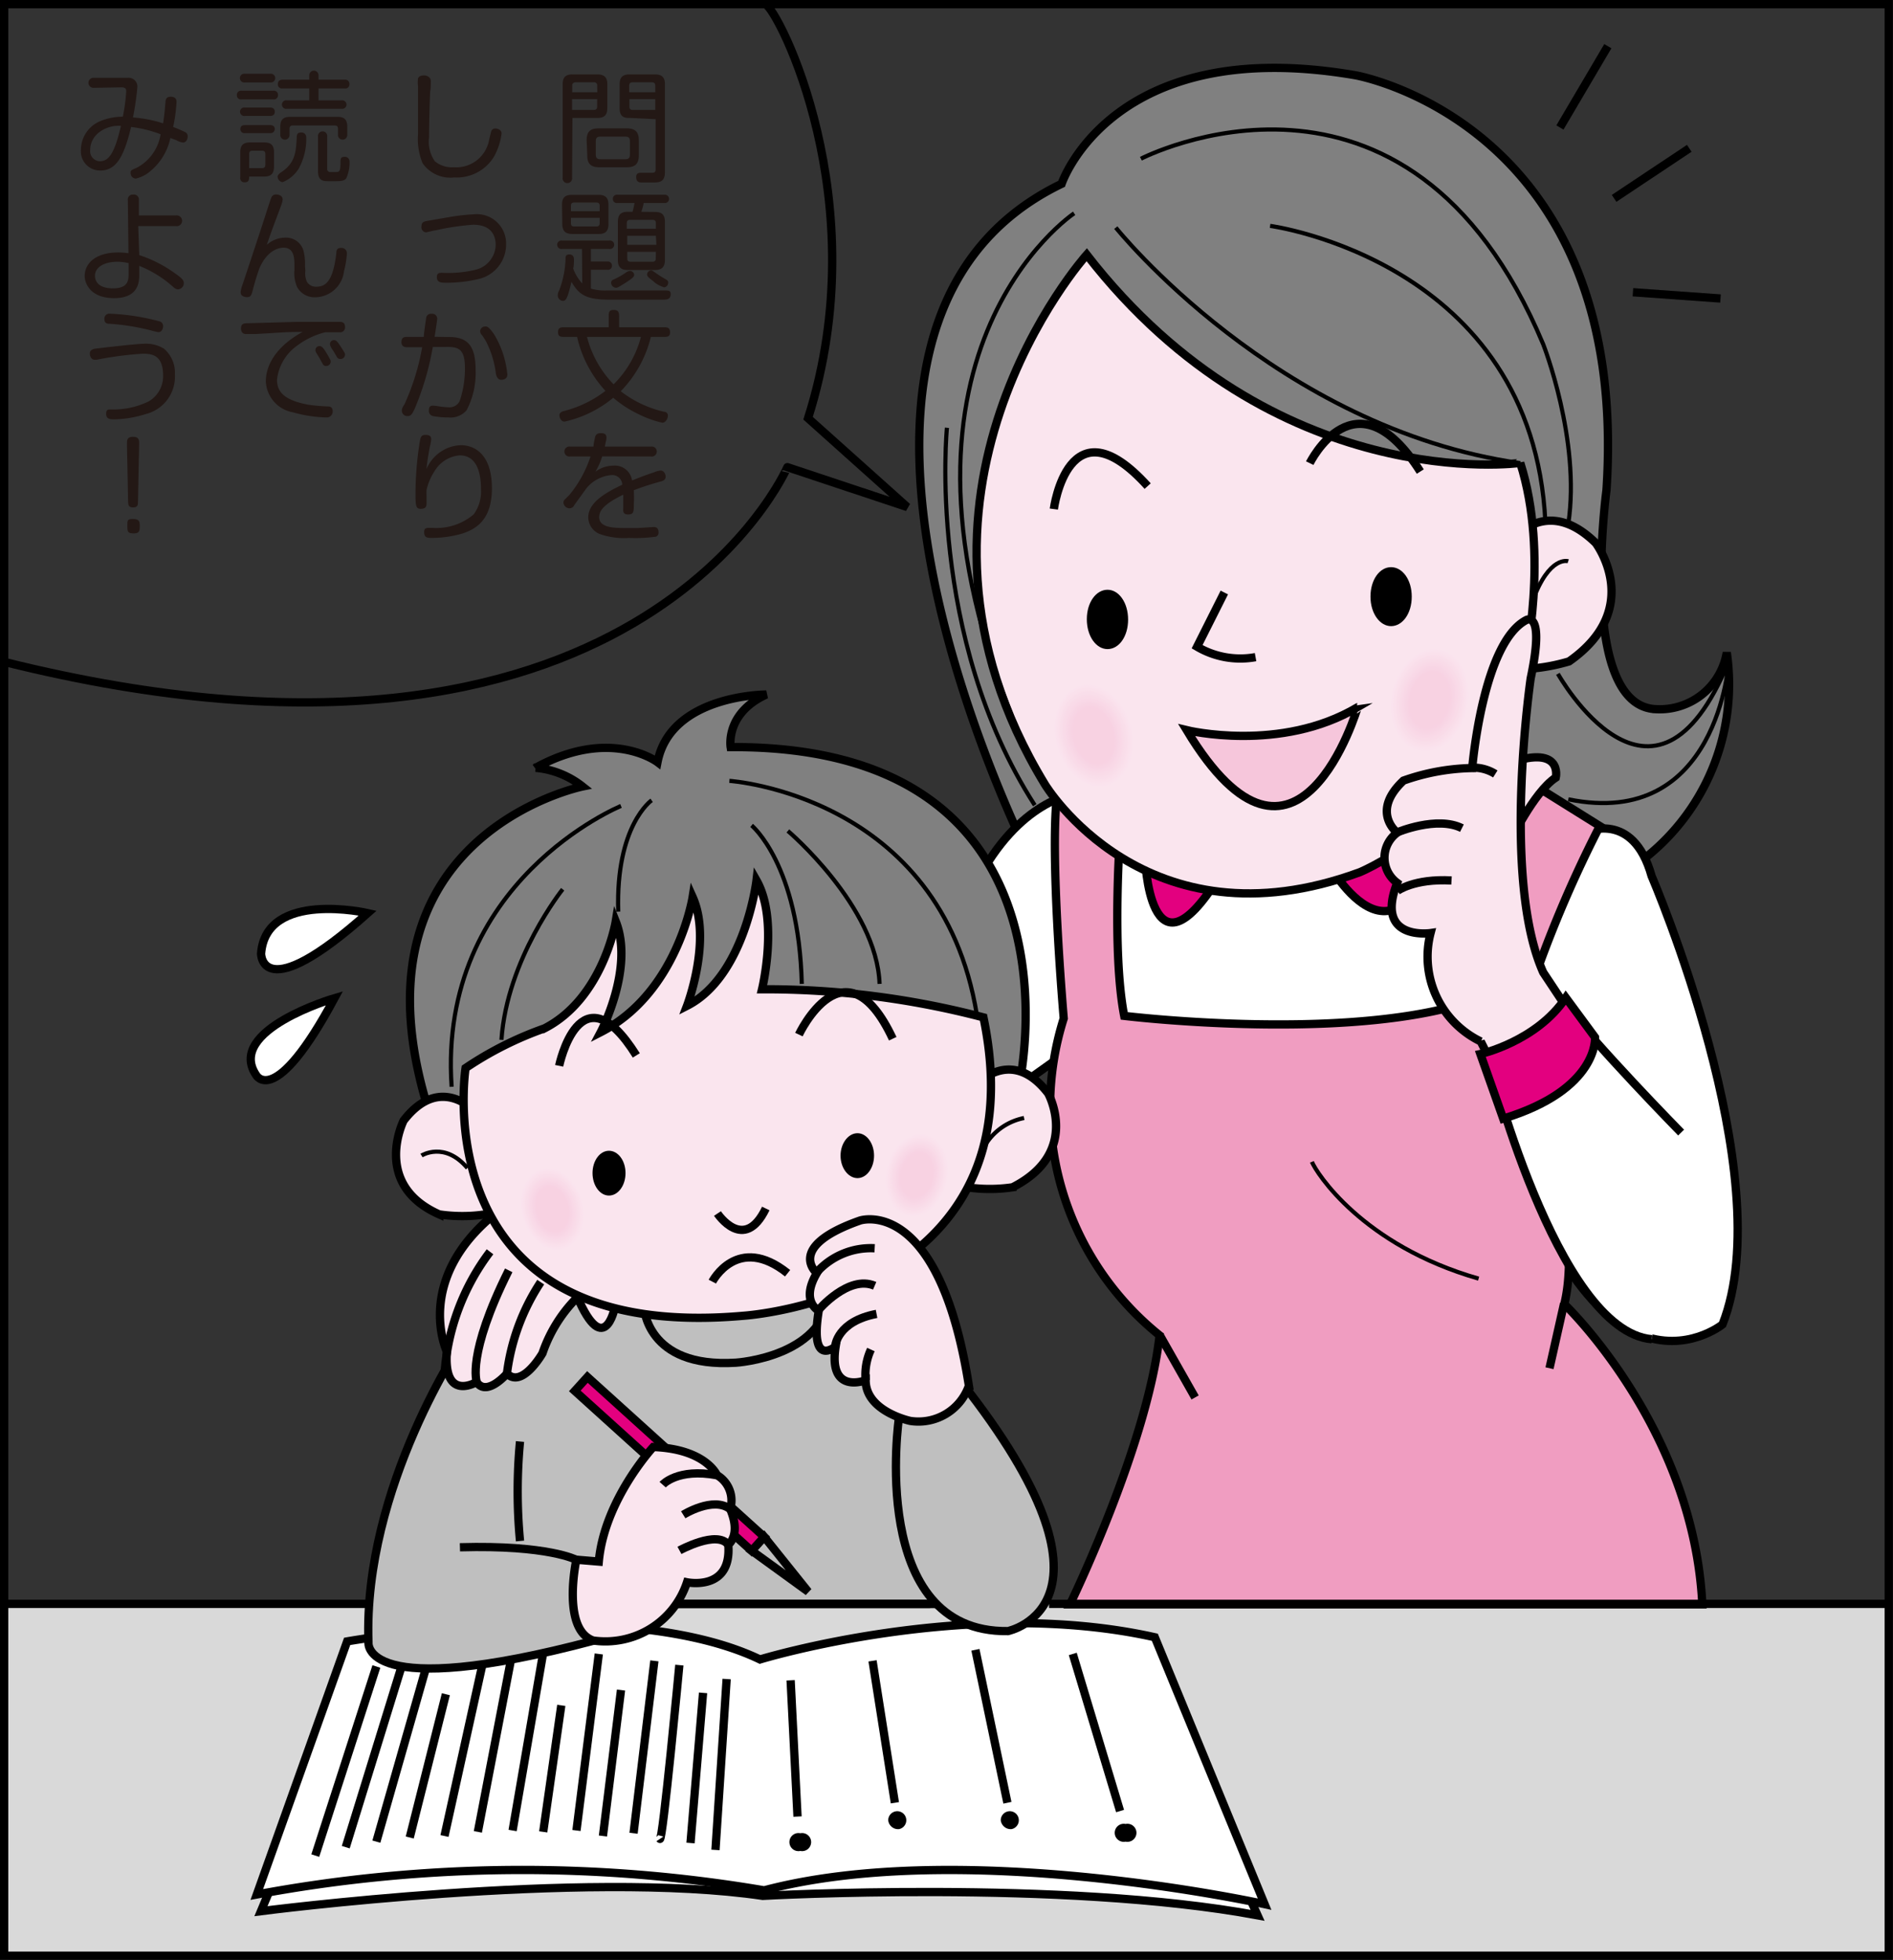 <svg id="レイヤー_1" data-name="レイヤー 1" xmlns="http://www.w3.org/2000/svg" viewBox="0 0 150.89 156.19"><rect x="0" y="0" width="150.89" height="156.19" fill="#333333" stroke="none"/><defs><style>.cls-1{fill:#231815;}.cls-2{fill:#d9d9d9;}.cls-3{fill:#fff;}.cls-10,.cls-11,.cls-3,.cls-36,.cls-4,.cls-5,.cls-6,.cls-7,.cls-8,.cls-9{stroke:#000;}.cls-10,.cls-3,.cls-4,.cls-5,.cls-6,.cls-7,.cls-8,.cls-9{stroke-width:0.66px;}.cls-11,.cls-36,.cls-4{fill:none;}.cls-5{fill:gray;}.cls-6{fill:#f09dc1;}.cls-7{fill:#e3007f;}.cls-12,.cls-8{fill:#fae5ee;}.cls-9{fill:#bfbfbf;}.cls-10{fill:#f6c6db;}.cls-11{stroke-width:0.33px;}.cls-13{fill:#fae4ee;}.cls-14{fill:#fae3ee;}.cls-15{fill:#fae3ed;}.cls-16{fill:#fae2ed;}.cls-17{fill:#fae1ec;}.cls-18{fill:#fae0eb;}.cls-19{fill:#fadfeb;}.cls-20{fill:#f9deea;}.cls-21{fill:#f9dde9;}.cls-22{fill:#f9dce9;}.cls-23{fill:#f9dbe8;}.cls-24{fill:#f9dae8;}.cls-25{fill:#f9d9e7;}.cls-26{fill:#f9d8e7;}.cls-27{fill:#f9d8e6;}.cls-28{fill:#f8d7e6;}.cls-29{fill:#f8d6e5;}.cls-30{fill:#f8d5e5;}.cls-31{fill:#f8d5e4;}.cls-32{fill:#f8d4e4;}.cls-33{fill:#f8d3e3;}.cls-34{fill:#f8d2e3;}.cls-35{fill:#f8d2e2;}.cls-36{stroke-width:0.66px;}</style></defs><title>ill11</title><path class="cls-1" d="M45.6,14.15a.38.38,0,1,1-.75,0V6.77c0-.41.06-.84.77-.84h1.94c.41,0,.85.07.85.77V8.56c0,.4-.06.84-.78.84h-2Zm2-7.31a.24.24,0,0,0-.28-.28H45.88a.25.25,0,0,0-.27.28v.51h2Zm-.28,1.92c.2,0,.28-.09.28-.27V7.9h-2v.86Zm-.56,2.41c0-.88.54-.94,1-.94h2.22c.87,0,.94.54.94,1v1.16c0,.88-.55.94-1,.94H47.75c-.88,0-.94-.54-.94-1Zm1.09-.28c-.27,0-.36.12-.36.36v1.08c0,.24.1.36.36.36h2c.27,0,.36-.13.36-.36V11.25c0-.25-.1-.36-.36-.36ZM50.23,9.4c-.38,0-.84,0-.84-.78V6.77c0-.41.07-.84.78-.84h2c.4,0,.83.07.83.77v7c0,.39-.06.84-.78.84H51.1c-.09,0-.39,0-.39-.43,0-.22.09-.34.38-.34H52c.2,0,.26-.1.26-.27v-4Zm2-2.05V6.84c0-.2-.09-.28-.26-.28H50.42c-.2,0-.27.11-.27.28v.51Zm-2.06.55v.59c0,.18.07.27.27.27h1.79V7.9Z"/><path class="cls-1" d="M46.39,19.84H44.81a.34.34,0,1,1,0-.67h3.75a.34.34,0,1,1,0,.67H47.1v1h1.31a.33.33,0,0,1,.37.33.32.32,0,0,1-.37.33H47.1V23a3.92,3.92,0,0,0,1.24.15H53c.27,0,.46,0,.46.28,0,.45-.31.45-.69.45H48.55c-1.85,0-2.4-.4-3-1.42a11.08,11.08,0,0,1-.29,1.08c-.11.27-.19.44-.39.44a.44.44,0,0,1-.41-.44.74.74,0,0,1,.11-.39,7.69,7.69,0,0,0,.51-2.52c0-.18,0-.35.31-.35s.36.24.36.39,0,.52-.06.73a3.44,3.44,0,0,0,.72,1.19ZM44.8,16.3c0-.72.44-.77.84-.77h2.09c.7,0,.77.43.77.84v1.5c0,.72-.44.78-.84.78h-2c-.63,0-.84-.25-.84-.85Zm3,.11c0-.2-.1-.27-.27-.27H45.78c-.21,0-.27.09-.27.27v.42H47.8Zm0,.95H45.51v.42c0,.18.06.27.27.27h1.75c.17,0,.27-.07.27-.27Zm1.08,4.93a5.84,5.84,0,0,0,1-.56.67.67,0,0,1,.33-.14.34.34,0,0,1,.34.3c0,.11,0,.21-.68.64s-.66.4-.78.4a.4.4,0,0,1-.37-.32A.27.27,0,0,1,48.88,22.29Zm3.28-5.4c.4,0,.84.06.84.78v3c0,.4-.07.85-.79.85H50.08c-.37,0-.83-.05-.83-.79v-3c0-.42.07-.85.77-.85h.4c.07-.24.12-.51.16-.7H49.22a.32.32,0,0,1-.37-.34.32.32,0,0,1,.37-.32H53a.33.33,0,1,1,0,.66H51.31a5.06,5.06,0,0,1-.19.7Zm.12.9c0-.2-.09-.27-.27-.27H50.22c-.19,0-.26.1-.26.27v.44h2.32Zm0,1H50v.72h2.32Zm0,1.28H50v.53c0,.17.07.26.26.26H52c.18,0,.27-.06.27-.26Zm.61,2.81a2.06,2.06,0,0,1-.84-.49c-.37-.28-.47-.36-.47-.53a.33.33,0,0,1,.34-.31c.07,0,.18.09.53.33.08.05.26.18.62.38.15.09.21.16.19.3A.36.36,0,0,1,52.89,22.9Z"/><path class="cls-1" d="M45,26.85c-.28,0-.52,0-.52-.38s.24-.39.52-.39h3.52v-.86c0-.28,0-.52.39-.52s.44.2.44.52v.86h3.53c.28,0,.52,0,.53.39s-.25.38-.53.38h-1a9.4,9.4,0,0,1-2.4,4.33,8.83,8.83,0,0,0,3.43,1.63c.18,0,.33.12.33.32s-.17.56-.45.56A8.39,8.39,0,0,1,50.88,33a9.25,9.25,0,0,1-2-1.3A9.15,9.15,0,0,1,45,33.6c-.28,0-.41-.32-.41-.51s.18-.3.39-.34a9.08,9.08,0,0,0,3.28-1.6A9.38,9.38,0,0,1,46,26.85Zm1.79,0a8.44,8.44,0,0,0,2.12,3.78,8.28,8.28,0,0,0,2.18-3.78Z"/><path class="cls-1" d="M48,36.37a5.41,5.41,0,0,1-.54,1.22,2.44,2.44,0,0,1,1.43-.48,1.38,1.38,0,0,1,1.49,1.18c.84-.33.93-.37,1.78-.66a1.6,1.6,0,0,1,.5-.13c.27,0,.4.3.4.49s-.13.32-.38.38a20.75,20.75,0,0,0-2.16.7,10.68,10.68,0,0,1,0,1.19c0,.48,0,.74-.45.74s-.4-.3-.39-.52c0-.61,0-.67,0-1.06-1.42.7-1.92,1.21-1.92,1.79,0,.87,1.21.87,2.21.87h.88L52.11,42c.24,0,.38.13.38.41a.34.34,0,0,1-.2.36,12.1,12.1,0,0,1-2.15.1,5.83,5.83,0,0,1-2.33-.31,1.45,1.45,0,0,1-.92-1.33c0-1.21,1.45-2,2.71-2.6a.8.8,0,0,0-.86-.77,2.89,2.89,0,0,0-2,1.06c-.8,1.11-.93,1.28-1,1.4s-.21.19-.36.19a.5.5,0,0,1-.47-.45.31.31,0,0,1,.08-.22l.4-.4a9.48,9.48,0,0,0,1.68-3.06H45.45a.4.4,0,1,1,0-.79h1.86c0-.23.1-.65.13-.78s.15-.29.44-.29.46.06.46.38c0,.14-.12.61-.13.69h3.68a.4.4,0,1,1,0,.79Z"/><path class="cls-1" d="M34.34,6.45c0,.12,0,.7-.05.82-.06,1.24-.09,3.19-.09,3.68a2.73,2.73,0,0,0,.46,1.9,2.13,2.13,0,0,0,1.51.48A2.66,2.66,0,0,0,39,11.07c.06-.22.14-.58.18-.66a.33.33,0,0,1,.31-.17c.12,0,.49.07.49.41a5.13,5.13,0,0,1-.59,1.81,3.46,3.46,0,0,1-3.18,1.68A2.68,2.68,0,0,1,33.68,13a5.06,5.06,0,0,1-.36-2.29c0-.61,0-3.29,0-3.83a2.62,2.62,0,0,1,0-.63c.06-.16.22-.24.49-.24S34.34,6.19,34.34,6.45Z"/><path class="cls-1" d="M38.17,22.23a10.85,10.85,0,0,1-2.76.3c-.41,0-.59-.13-.59-.46s.24-.33.43-.33a9.27,9.27,0,0,0,2.56-.22,2.09,2.09,0,0,0,1.7-2c0-.57-.21-1.61-1.8-1.61a20,20,0,0,0-3,.45c-.12,0-.69.16-.77.16A.42.42,0,0,1,33.6,18c0-.27.17-.35.48-.4l1.68-.29a15.6,15.6,0,0,1,2-.23,2.33,2.33,0,0,1,2.58,2.35A2.82,2.82,0,0,1,38.17,22.23Z"/><path class="cls-1" d="M35.82,26.86c1.51,0,2.09.78,2.09,2.61a6.41,6.41,0,0,1-.72,3.23,1.7,1.7,0,0,1-1.43.57,7,7,0,0,1-1.25-.11.41.41,0,0,1-.32-.45c0-.16,0-.38.33-.38a4.24,4.24,0,0,1,.44.05,6.68,6.68,0,0,0,.81.08.89.89,0,0,0,.87-.5,8,8,0,0,0,.42-2.62c0-1.56-.52-1.71-1.56-1.69l-1,0a22.62,22.62,0,0,1-1.43,4.89c-.21.47-.33.62-.57.62a.44.44,0,0,1-.47-.4c0-.13,0-.22.22-.56a18.71,18.71,0,0,0,1.4-4.53h-1.2c-.13,0-.45,0-.45-.41s.28-.41.44-.41h1.34c0-.24.17-1.36.19-1.52a.38.38,0,0,1,.43-.32.39.39,0,0,1,.45.38c0,.11-.17,1.26-.21,1.45Zm3.55-.24a7.52,7.52,0,0,1,1.07,3.23c0,.36-.32.42-.51.42s-.37-.2-.41-.55a7.57,7.57,0,0,0-.79-2.53,5.5,5.5,0,0,0-.31-.48.45.45,0,0,1-.15-.32.4.4,0,0,1,.41-.37C38.86,26,39,26.11,39.37,26.62Z"/><path class="cls-1" d="M35.26,35.92a3,3,0,0,1,1.49-.44c.94,0,2.46.58,2.46,3.44,0,2.45-1.2,3.21-2.32,3.59a8.77,8.77,0,0,1-2.52.36c-.37,0-.56-.07-.56-.46s.22-.34.69-.34A4.59,4.59,0,0,0,37.75,41a3.06,3.06,0,0,0,.59-2c0-2.19-.88-2.71-1.69-2.71a2.57,2.57,0,0,0-2,1.24A4.54,4.54,0,0,0,34,39.05a3.12,3.12,0,0,0,0,.44c0,.18,0,.61,0,.64,0,.25-.08.42-.47.42s-.41-.27-.41-1.22a26.44,26.44,0,0,1,.34-4.13c.06-.31.08-.54.45-.54s.46.13.46.36a3.19,3.19,0,0,1-.11.59c-.09.48-.22,1.22-.26,1.76A3.11,3.11,0,0,1,35.26,35.92Z"/><path class="cls-1" d="M21.78,7.23a.33.33,0,0,1,.38.35.33.33,0,0,1-.38.34H19.25a.32.32,0,0,1-.37-.34.33.33,0,0,1,.37-.35Zm-.25,1.34c.22,0,.37.1.37.33s-.13.34-.37.34h-2a.34.34,0,1,1,0-.67Zm0,1.4c.06,0,.37,0,.37.31a.33.33,0,0,1-.37.33h-2a.32.32,0,0,1-.37-.33c0-.31.3-.31.37-.31Zm0-4.09a.35.35,0,1,1,0,.69h-2a.35.35,0,1,1,0-.69Zm-2.38,6.3c0-.41.07-.83.78-.83H21c.4,0,.84.05.84.77v1.11c0,.4-.06.84-.77.84H19.86c0,.2,0,.46-.35.46a.33.33,0,0,1-.36-.38Zm1.73,1.22c.2,0,.27-.09.27-.27v-.86c0-.19-.1-.26-.27-.26h-.75c-.19,0-.27.09-.27.26V13.4Zm1.46.38c1.14-.74,1.25-1.52,1.31-2.79,0-.33.09-.43.38-.43s.38.24.38.39a4.91,4.91,0,0,1-.6,2.49,2.68,2.68,0,0,1-1.29,1.08.46.46,0,0,1-.39-.49C22.14,14,22.19,13.89,22.34,13.78Zm5.14-7.43a.33.33,0,0,1,.37.35.32.32,0,0,1-.37.35H25.39V8h1.83a.34.34,0,1,1,0,.67H22.87a.34.34,0,1,1,0-.67h1.78V7.05H22.52a.32.32,0,0,1-.37-.35c0-.34.28-.34.37-.35h2.13V6a.37.37,0,1,1,.74,0v.35Zm-5.14,3.8c0-.41.07-.84.77-.84h3.74c.4,0,.83.06.83.78v.67a.37.37,0,1,1-.74,0v-.5c0-.19-.09-.26-.27-.26H23.35c-.2,0-.27.09-.27.26v.5a.37.37,0,1,1-.74,0Zm3.74,3.29a.24.24,0,0,0,.27.27h.41c.31,0,.37-.06.38-.71,0-.33,0-.5.32-.5a.36.36,0,0,1,.4.35,3,3,0,0,1-.26,1.36c-.13.18-.36.23-.81.23h-.6c-.38,0-.84,0-.84-.78V10.9a.37.37,0,1,1,.73,0Z"/><path class="cls-1" d="M24.34,21.56a1.72,1.72,0,0,0,.11.87.82.82,0,0,0,.75.42c.78,0,1.35-.45,1.61-2.69,0-.19.05-.4.35-.4a.43.43,0,0,1,.49.47,7.75,7.75,0,0,1-.23,1.39,2.34,2.34,0,0,1-2.24,2.07,1.58,1.58,0,0,1-1.5-.82,2.76,2.76,0,0,1-.21-1.36v-.26c0-.64,0-1.51-.87-1.51-.23,0-1.25.07-1.94,1.68-.24.72-.3.89-.55,1.84-.09.32-.17.42-.41.42s-.52-.09-.52-.4a2.71,2.71,0,0,1,.17-.65c.07-.2,1.57-4.72,1.85-5.61.1-.3.38-1.21.46-1.34A.38.38,0,0,1,22,15.5c.21,0,.53.08.53.41a2,2,0,0,1-.13.49c-.37,1-.81,2.13-1.13,3.11a2.2,2.2,0,0,1,1.46-.57,1.44,1.44,0,0,1,1.45,1,4.16,4.16,0,0,1,.13,1.26Z"/><path class="cls-1" d="M23.72,27.52a3.86,3.86,0,0,0-1.64,2.74c0,.92.5,1.63,2.53,2a14,14,0,0,0,1.52.13c.25,0,.39.12.39.39s-.19.49-.49.49a10.8,10.8,0,0,1-2.68-.41,2.62,2.62,0,0,1-2.16-2.46c0-1.58,1.17-3,2.94-3.95-1.36,0-1.6.05-3.75.17l-.79,0c-.24,0-.38-.18-.38-.44,0-.42.27-.42.57-.42l3.93-.11c1.1,0,2.2,0,3.31,0,.21,0,.48,0,.48.42a.38.38,0,0,1-.43.41l-.65,0-.5,0A6.22,6.22,0,0,0,23.72,27.52Zm2.35.69c.26.44.29.51.29.62a.36.36,0,0,1-.36.34.3.3,0,0,1-.27-.15c-.25-.46-.28-.51-.37-.66-.2-.31-.22-.38-.22-.46a.33.33,0,0,1,.33-.32C25.66,27.58,25.81,27.77,26.07,28.21Zm1.12-.54c.29.45.31.48.31.6a.35.35,0,0,1-.36.34.3.3,0,0,1-.28-.15c-.15-.25-.26-.46-.35-.58s-.21-.34-.21-.45a.31.31,0,0,1,.32-.32C26.79,27.11,26.86,27.17,27.19,27.67Z"/><path class="cls-1" d="M7.45,7a.4.4,0,1,1,0-.8h2.74a.7.7,0,0,1,.76.74,23,23,0,0,1-.35,2.42A10.43,10.43,0,0,1,13,9.83c.09-.55.14-1.12.19-1.69,0-.29.14-.43.41-.43s.47.1.47.41a11.94,11.94,0,0,1-.27,2,9.66,9.66,0,0,1,1,.43.37.37,0,0,1,.16.34c0,.2-.12.47-.38.47a1.46,1.46,0,0,1-.55-.2L13.58,11a4.7,4.7,0,0,1-1.84,2.83,2.68,2.68,0,0,1-.91.4.43.43,0,0,1-.42-.45c0-.17,0-.21.47-.4a3.65,3.65,0,0,0,1.92-2.68,9.72,9.72,0,0,0-2.35-.58C9.91,12.34,9.33,13.59,8,13.59a1.53,1.53,0,0,1-1.55-1.66A2.49,2.49,0,0,1,7.93,9.68,4.7,4.7,0,0,1,9.79,9.3a14.51,14.51,0,0,0,.27-2c0-.16,0-.34-.38-.34Zm.32,3.66a1.73,1.73,0,0,0-.58,1.29.8.8,0,0,0,.77.9c.7,0,1.17-.61,1.68-2.82A2.58,2.58,0,0,0,7.77,10.65Z"/><path class="cls-1" d="M11.1,20.33A10.36,10.36,0,0,1,14,21.82c.55.38.65.55.65.74a.49.49,0,0,1-.46.5c-.17,0-.26-.08-.51-.3a8.89,8.89,0,0,0-2.58-1.57v.66c0,.54,0,1.91-2,1.91S6.75,22.47,6.75,22c0-1,.86-1.88,2.67-1.88a6.17,6.17,0,0,1,.82.06l-.05-4.22a.39.39,0,0,1,.44-.45.39.39,0,0,1,.44.44l0,1.22,2.95,0a.43.43,0,1,1,0,.85h-3Zm-.85.64a3.89,3.89,0,0,0-.92-.11c-.88,0-1.76.36-1.76,1.12,0,.36.2,1,1.44,1s1.24-.69,1.24-1.19Z"/><path class="cls-1" d="M7.58,27.79c.7-.09,3.3-.39,3.85-.39a2.72,2.72,0,0,1,1.64.39,2.51,2.51,0,0,1,.87,2.05A3.07,3.07,0,0,1,11.61,33a8.66,8.66,0,0,1-2.54.42c-.4,0-.61-.08-.61-.45s.21-.33.37-.34a6.42,6.42,0,0,0,3-.63A2.31,2.31,0,0,0,13,29.91c0-1.7-1-1.72-1.64-1.72a27.61,27.61,0,0,0-3.66.48l-.15,0c-.27,0-.39-.27-.39-.5S7.35,27.82,7.58,27.79ZM8.75,25a17.76,17.76,0,0,1,4,.62A.38.38,0,0,1,13,26c0,.19-.1.47-.38.47a4.68,4.68,0,0,1-.52-.12,18.06,18.06,0,0,0-3.42-.55c-.23,0-.36-.11-.36-.38A.39.39,0,0,1,8.75,25Z"/><path class="cls-1" d="M10.67,42.51c-.52,0-.52-.16-.52-.61s0-.54.46-.54.53.18.53.54S11.14,42.51,10.67,42.51ZM11,39.92c0,.3,0,.52-.39.52s-.39-.22-.4-.52l-.09-4.52c0-.32,0-.59.48-.59s.5.26.49.59Z"/><rect class="cls-2" x="0.34" y="127.82" width="150.23" height="27.75"/><path class="cls-3" d="M22.8,147.54l-2,4.77s25.71-3.33,40-1.22c0,0,23.93-1.33,39.44,1.55L97.7,147Z"/><path class="cls-3" d="M27.67,130.81s21.83-3.87,32.91,1.44c0,0,16.62-5.09,31.47-1.77l8.75,21.27s-24-5.31-39.89-1.1a115.39,115.39,0,0,0-40.44.33Z"/><line class="cls-4" x1="30" y1="132.81" x2="25.13" y2="147.88"/><line class="cls-4" x1="32.11" y1="132.48" x2="27.56" y2="147.21"/><line class="cls-4" x1="34.21" y1="132.03" x2="30" y2="146.77"/><line class="cls-4" x1="35.54" y1="135.02" x2="32.66" y2="146.44"/><line class="cls-4" x1="38.64" y1="131.81" x2="35.43" y2="146.32"/><line class="cls-4" x1="40.86" y1="131.59" x2="38.09" y2="145.99"/><line class="cls-4" x1="43.3" y1="131.7" x2="40.86" y2="145.88"/><line class="cls-4" x1="44.74" y1="135.91" x2="43.3" y2="145.99"/><line class="cls-4" x1="47.73" y1="131.81" x2="45.95" y2="145.88"/><line class="cls-4" x1="49.5" y1="134.69" x2="48.06" y2="146.32"/><line class="cls-4" x1="52.16" y1="132.36" x2="50.5" y2="146.1"/><path class="cls-4" d="M54.15,132.7s-1.33,14.18-1.55,13.85"/><line class="cls-4" x1="56.04" y1="134.91" x2="55.04" y2="146.88"/><line class="cls-4" x1="57.92" y1="133.81" x2="57.03" y2="147.43"/><path d="M63.79,147.51a.72.72,0,1,0,0-1.41.72.72,0,1,0,0,1.41Z"/><path d="M89.72,146.77a.72.72,0,1,0,0-1.41.72.72,0,1,0,0,1.41Z"/><path d="M80.63,145.77a.72.72,0,1,0-.86-.7A.8.8,0,0,0,80.63,145.77Z"/><path d="M71.66,145.77a.72.72,0,1,0-.86-.7A.79.79,0,0,0,71.66,145.77Z"/><line class="cls-4" x1="63.57" y1="144.77" x2="63.02" y2="133.91"/><line class="cls-4" x1="71.33" y1="143.67" x2="69.55" y2="132.36"/><line class="cls-4" x1="80.3" y1="143.67" x2="77.75" y2="131.48"/><line class="cls-4" x1="89.28" y1="144.33" x2="85.51" y2="131.81"/><path class="cls-5" d="M82.3,68.82S60.52,26.28,84.62,14.65c0,0,4-12,23.43-8.65,0,0,21.94,3.83,20,33.07,0,0-2.33,17.29,4,17.45A5.42,5.42,0,0,0,137.64,52,17.64,17.64,0,0,1,129,69.82c-10.81,6.48.49-.33.49-.33Z"/><path class="cls-3" d="M87.28,62.51c.17.66-1.16,22.1-.33,21.94s36.56,1.16,36.56,1.16l-4-27.75Z"/><path class="cls-3" d="M86.12,63.17s-4.16.17-7.65,6l-13.63,13,5,12.46s15.29-10.8,17.28-12.3-.49.17-.49.17Z"/><path class="cls-3" d="M126.34,66.33s3.82-1.83,5.31,3.49c0,0,10.31,23.93,5.65,35.73,0,0-11.46,9.31-18.77-21.6Z"/><path class="cls-6" d="M89.28,66.5s-.67,9.3.33,14.46c0,0,16.45,2,26.59-.84,0,0,3.32-15,6-17.61l5.32,3.32a96.23,96.23,0,0,0-6.48,16s5.48,14.62,3.65,22.1c0,0,10.31,9.81,11,23.93H85.29s6.15-12.63,7.14-21.44a23.38,23.38,0,0,1-7.64-25.26s-1.17-13.46-.5-18Z"/><path class="cls-7" d="M105.89,68.82s6,11,9.31-4.48Z"/><path class="cls-7" d="M91.27,68.32S91.6,78.8,97.09,70,91.27,68.32,91.27,68.32Z"/><path class="cls-8" d="M120.1,43.55s2.84-4.43,7.09-.28c0,0,3.95,5.19-2.12,9.44a15.1,15.1,0,0,1-6.14.52Z"/><path class="cls-9" d="M37,106.66s-8.07,11.81-7.63,24.23c0,0-.59,4.78,18-.15l2.25-2.91H80.47s-9.7-26.4-16-31.63C64.48,96.19,40.25,98.88,37,106.66Z"/><path class="cls-8" d="M46.6,102.85a11.55,11.55,0,0,0-3.36,5s-1.62,2.83-2.83,1.62c0,0-1.62,1.88-2.42.67,0,0-2.67,1.62-2.37-2.42,0,0-2.7-5.68,3.85-11Z"/><path class="cls-9" d="M51.32,104.11s.15,4.94,7.33,4.49c0,0,7.48-.45,7.48-6Z"/><polygon class="cls-9" points="59.91 123.58 64.42 126.85 60.91 122.47 59.91 123.58"/><rect class="cls-7" x="52.62" y="107.16" width="1.5" height="19" transform="translate(-68.96 78.01) rotate(-47.88)"/><path class="cls-8" d="M47.28,130.74a6.85,6.85,0,0,0,7.48-4.64s3.59.75,3.29-3c0,0,1.05-.75.15-2.84a2.33,2.33,0,0,0-1.05-2.7s-.89-2.09-5.08-2.24c0,0-3.89,4.19-4.34,9.13l-1.79-.15S44.74,129.84,47.28,130.74Z"/><path class="cls-4" d="M54.16,123.56s3-1.65,3.89-.45"/><path class="cls-4" d="M54.46,120.72s2.4-1.5,3.74-.45"/><path class="cls-4" d="M52.82,118.32s1.19-1.34,4.33-.75"/><path class="cls-4" d="M40.41,109.45a17.09,17.09,0,0,1,2.69-7.27"/><path class="cls-4" d="M38,110.12s-.81-2.15,2.55-8.88"/><path class="cls-4" d="M35.43,109.58a18,18,0,0,1,3.63-9.82"/><path class="cls-4" d="M45.94,124.31s-2.25-1.2-9.28-1"/><path class="cls-4" d="M41.45,114.88a42.17,42.17,0,0,0,0,7.93"/><path class="cls-8" d="M86.62,20.3S69.33,39.57,83.29,62.51c0,0,8,13.29,25.1,7,0,0,11.3-4.66,13.13-16.62,0,0,2-8.64-.34-16C121.18,36.91,101.57,39.57,86.62,20.3Z"/><path class="cls-8" d="M120.35,67.12s1.9-4,3.66-5.15c0,0,.66-2.83-4.16-1Z"/><path class="cls-8" d="M118.53,84l-.5-1a7.51,7.51,0,0,1-4-8.64s-4.49.66-2.66-4a2.48,2.48,0,0,1,0-4s-2.16-1.66.5-4.15a17.28,17.28,0,0,1,5.48-1s.83-10,4.32-11.8c0,0,1.5-.83.34,4.65,0,0-2.33,16,1,23.44L124.67,80A6.84,6.84,0,0,1,118.53,84Z"/><path class="cls-4" d="M111.38,71s1.33-1,4.32-.83"/><path class="cls-4" d="M111.38,66.33s3.16-1.33,5.15-.33"/><path class="cls-4" d="M117.36,61.18a3.29,3.29,0,0,1,1.83.5"/><path class="cls-3" d="M134,90.26s-7-7.14-9.31-10.3c0,0-3.32,4.32-6.14,4,0,0,5.48,22.1,13.12,22.77"/><line class="cls-4" x1="92.43" y1="106.38" x2="95.26" y2="111.37"/><line class="cls-4" x1="124.67" y1="103.89" x2="123.51" y2="109.04"/><path class="cls-4" d="M84,40.57s1.16-8.81,7.48-1.83"/><path class="cls-4" d="M104.4,36.91s3.65-7.47,8.81.67"/><path class="cls-4" d="M97.59,47.22l-2.17,4.32a6.78,6.78,0,0,0,4.66.83"/><path class="cls-10" d="M94.59,58.19s7.48,1.83,13.63-1.83C108.22,56.36,103.4,72.81,94.59,58.19Z"/><path d="M88.28,51.73c.91,0,1.64-1,1.64-2.35S89.19,47,88.28,47s-1.65,1-1.65,2.35S87.37,51.73,88.28,51.73Z"/><path d="M110.88,49.9c.91,0,1.65-1,1.65-2.35s-.74-2.35-1.65-2.35-1.64,1-1.64,2.35S110,49.9,110.88,49.9Z"/><path class="cls-11" d="M125,44.73s-1.5-.5-2.83,3.15"/><path class="cls-11" d="M85.62,17s-17,11.3-4.49,41.22"/><path class="cls-11" d="M75.48,34.09s-1.66,16.62,7,30.08"/><path class="cls-11" d="M90.94,12.65s21.27-11,32.07,14.79c0,0,3,7.63,2,14.29"/><path class="cls-11" d="M88.94,18.14s12.8,16,32.24,18.77"/><path class="cls-11" d="M101.24,18s20.94,2.82,21.94,23.6"/><path class="cls-11" d="M124.18,53.7s7.64,13.63,13.62-1c0,0-.83,13.46-12.79,11"/><line class="cls-4" x1="0.34" y1="127.82" x2="29.45" y2="127.82"/><line class="cls-4" x1="54.04" y1="127.82" x2="74.15" y2="127.82"/><line class="cls-4" x1="83.62" y1="127.82" x2="150.56" y2="127.82"/><path class="cls-7" d="M118,84s4.48-1,6.81-4.49l2.33,3.16s.33,4.15-7.32,6.48Z"/><path class="cls-3" d="M29.31,72.77S21.2,70.91,20.81,76C20.81,76,20.81,80.35,29.31,72.77Z"/><path class="cls-3" d="M26.66,79.55S18,82.08,20.41,85.67C20.41,85.67,21.87,88.46,26.66,79.55Z"/><line class="cls-3" x1="128.16" y1="3.68" x2="124.34" y2="10.16"/><line class="cls-3" x1="134.65" y1="11.82" x2="128.66" y2="15.81"/><line class="cls-3" x1="137.14" y1="23.79" x2="130.16" y2="23.29"/><path class="cls-4" d="M61,.33c1,.33,8.9,15.7,3.41,33l7.91,7.08-9.56-3.18S50.72,65.29.34,52.75"/><path class="cls-11" d="M104.57,92.59c.33.83,4,6.65,13.29,9.31"/><path class="cls-8" d="M49,104.22s-.89,4.43-3.22-1.44"/><path class="cls-5" d="M81.24,86.46s6-27.07-23-26.92c0,0-.45-2.69,2.84-4.19,0,0-7.62,0-8.67,5.39,0,0-3.74-2.84-9.72.45a7,7,0,0,1,3.74,1.49s-19.6,4-12,26.63Z"/><path class="cls-8" d="M38,88.71s-2.84-3.29-5.83.6c0,0-2.55,5.08,2.84,7.47a12.58,12.58,0,0,0,5.08-.29Z"/><path class="cls-8" d="M77.72,86.54s2.84-3.29,5.83.6c0,0,2.62,4.71-2.84,7.48a12.48,12.48,0,0,1-5.08-.3Z"/><path class="cls-8" d="M37.11,85.12s-3.44,22,22.14,19.74c0,0,23.78-1.49,19.14-23.78a68.4,68.4,0,0,0-17.65-2.24s1.35-5.54-.44-8.68c0,0-.9,7.63-5.54,10,0,0,2-5.23.45-8.67,0,0-1.2,7.63-7.33,10.77,0,0,2.69-5.09,1.2-8.83,0,0-1,6.13-5.69,8.53A27.61,27.61,0,0,0,37.11,85.12Z"/><path class="cls-9" d="M71.66,112.94s-2.54,17.2,8.68,17.05c0,0,10.32-2.09-3.74-19.89Z"/><path class="cls-8" d="M72.56,113.24S69,112.49,69,110c0,0-3,1.19-2.39-2.7,0,0-2.1,1.8-1.35-2.84,0,0-1.49-.74-.15-3,0,0-2.54-2.09,3.44-4.19,0,0,6.28-2.09,8.68,13.17A4.26,4.26,0,0,1,72.56,113.24Z"/><path class="cls-4" d="M69.42,107.55A4.81,4.81,0,0,0,69,110"/><path class="cls-4" d="M66.58,107.25s.15-1.94,3.29-2.54"/><path class="cls-4" d="M65.23,104.41s2.4-2.84,4.49-1.94"/><path class="cls-4" d="M65.08,101.42a5.8,5.8,0,0,1,4.64-1.94"/><path class="cls-4" d="M44.57,84.94s1.66-8,6.15-.83"/><path class="cls-4" d="M63.68,82.45s3.66-7.81,7.48.33"/><path d="M48.54,95.28c.73,0,1.32-.8,1.32-1.79s-.59-1.78-1.32-1.78-1.31.8-1.31,1.78S47.81,95.28,48.54,95.28Z"/><path d="M68.35,93.89c.73,0,1.32-.81,1.32-1.79s-.59-1.79-1.32-1.79S67,91.11,67,92.1,67.62,93.89,68.35,93.89Z"/><path class="cls-4" d="M57.19,96.71s2.12,3.19,3.85-.4"/><path class="cls-4" d="M56.78,102.14s2-3.86,6-.67"/><path class="cls-11" d="M33.6,92.09s1.83-1.16,3.66,1"/><path class="cls-11" d="M81.63,89.1a4.7,4.7,0,0,0-3,2"/><path class="cls-12" d="M88.27,62.67c1.65-.46,2.5-2.63,1.89-4.86s-2.44-3.67-4.09-3.22-2.5,2.62-1.89,4.85S86.62,63.12,88.27,62.67Z"/><path class="cls-13" d="M88.25,62.6c1.62-.45,2.45-2.58,1.86-4.78s-2.4-3.6-4-3.16-2.45,2.58-1.85,4.77S86.63,63,88.25,62.6Z"/><path class="cls-14" d="M88.23,62.52c1.59-.43,2.41-2.53,1.82-4.68s-2.35-3.55-3.94-3.11-2.41,2.53-1.82,4.68S86.64,63,88.23,62.52Z"/><path class="cls-15" d="M88.21,62.45C89.77,62,90.57,60,90,57.86s-2.31-3.49-3.86-3.06-2.36,2.48-1.78,4.6S86.66,62.88,88.21,62.45Z"/><path class="cls-16" d="M88.2,62.38c1.52-.41,2.3-2.44,1.74-4.51s-2.27-3.42-3.8-3-2.3,2.44-1.74,4.51S86.67,62.8,88.2,62.38Z"/><path class="cls-17" d="M88.18,62.31c1.49-.41,2.26-2.39,1.7-4.42s-2.22-3.36-3.72-3-2.26,2.39-1.7,4.43S86.68,62.72,88.18,62.31Z"/><path class="cls-17" d="M88.16,62.24c1.46-.4,2.21-2.34,1.66-4.34S87.65,54.61,86.18,55,84,57.36,84.52,59.35,86.69,62.64,88.16,62.24Z"/><path class="cls-18" d="M88.14,62.17c1.43-.39,2.16-2.3,1.63-4.25s-2.13-3.23-3.57-2.84-2.16,2.3-1.63,4.26S86.7,62.56,88.14,62.17Z"/><path class="cls-19" d="M88.12,62.1c1.4-.38,2.12-2.25,1.59-4.17s-2.08-3.16-3.49-2.78-2.12,2.25-1.59,4.17S86.71,62.48,88.12,62.1Z"/><path class="cls-20" d="M88.1,62c1.37-.38,2.07-2.2,1.56-4.08s-2-3.1-3.42-2.72-2.07,2.2-1.56,4.08S86.73,62.4,88.1,62Z"/><path class="cls-20" d="M88.08,62c1.34-.37,2-2.16,1.52-4s-2-3-3.34-2.66-2,2.15-1.52,4S86.74,62.32,88.08,62Z"/><path class="cls-21" d="M88.06,61.89c1.31-.36,2-2.11,1.48-3.91s-2-3-3.26-2.61-2,2.1-1.48,3.9S86.75,62.24,88.06,61.89Z"/><path class="cls-22" d="M88,61.81c1.28-.34,1.93-2.06,1.45-3.82s-1.91-2.9-3.19-2.55-1.93,2.06-1.45,3.82S86.76,62.16,88,61.81Z"/><path class="cls-23" d="M88,61.74c1.25-.34,1.88-2,1.41-3.73s-1.86-2.84-3.11-2.5-1.88,2-1.41,3.73S86.77,62.08,88,61.74Z"/><path class="cls-23" d="M88,61.67c1.22-.33,1.83-2,1.37-3.65s-1.81-2.77-3-2.44-1.83,2-1.37,3.65S86.78,62,88,61.67Z"/><path class="cls-24" d="M88,61.6c1.19-.32,1.79-1.92,1.34-3.56s-1.78-2.71-3-2.39S84.57,57.57,85,59.21,86.8,61.93,88,61.6Z"/><path class="cls-25" d="M88,61.53c1.16-.31,1.74-1.87,1.3-3.47s-1.73-2.65-2.88-2.34-1.74,1.87-1.3,3.48S86.81,61.85,88,61.53Z"/><path class="cls-26" d="M87.94,61.46c1.13-.31,1.69-1.82,1.27-3.39s-1.69-2.58-2.81-2.28-1.69,1.83-1.27,3.39S86.82,61.77,87.94,61.46Z"/><path class="cls-27" d="M87.92,61.39c1.1-.3,1.65-1.78,1.23-3.3s-1.64-2.52-2.73-2.23-1.65,1.78-1.23,3.31S86.83,61.69,87.92,61.39Z"/><path class="cls-28" d="M87.9,61.32C89,61,89.5,59.59,89.09,58.1s-1.59-2.45-2.65-2.16-1.6,1.73-1.19,3.21S86.84,61.61,87.9,61.32Z"/><path class="cls-29" d="M87.89,61.25c1-.29,1.54-1.69,1.15-3.13S87.49,55.73,86.45,56s-1.54,1.68-1.15,3.13S86.85,61.53,87.89,61.25Z"/><path class="cls-30" d="M87.87,61.17c1-.27,1.5-1.63,1.11-3s-1.51-2.32-2.51-2.05-1.5,1.63-1.11,3S86.87,61.45,87.87,61.17Z"/><path class="cls-31" d="M87.85,61.1c1-.26,1.45-1.58,1.08-3s-1.47-2.27-2.44-2-1.45,1.59-1.08,3S86.88,61.37,87.85,61.1Z"/><path class="cls-32" d="M87.83,61c.94-.25,1.4-1.54,1-2.87s-1.42-2.2-2.36-1.94-1.4,1.54-1,2.87S86.89,61.29,87.83,61Z"/><path class="cls-33" d="M87.81,61c.91-.25,1.36-1.49,1-2.78S87.44,56,86.53,56.29s-1.36,1.49-1,2.79S86.9,61.21,87.81,61Z"/><path class="cls-34" d="M87.79,60.89c.88-.24,1.31-1.45,1-2.7s-1.33-2.07-2.21-1.83-1.31,1.45-1,2.7S86.91,61.13,87.79,60.89Z"/><path class="cls-35" d="M87.77,60.82c.85-.23,1.26-1.4.93-2.61s-1.28-2-2.13-1.78-1.26,1.4-.93,2.61S86.92,61.05,87.77,60.82Z"/><path class="cls-12" d="M113.1,59.9c1.67.35,3.42-1.2,3.9-3.46s-.5-4.38-2.17-4.74-3.42,1.2-3.9,3.46S111.42,59.54,113.1,59.9Z"/><path class="cls-13" d="M113.11,59.83c1.65.34,3.36-1.18,3.83-3.4s-.48-4.31-2.13-4.66S111.46,53,111,55.17,111.47,59.48,113.11,59.83Z"/><path class="cls-14" d="M113.13,59.75c1.61.34,3.29-1.15,3.75-3.33s-.47-4.23-2.08-4.57S111.51,53,111,55.18,111.52,59.41,113.13,59.75Z"/><path class="cls-15" d="M113.14,59.68c1.58.34,3.23-1.13,3.69-3.28s-.47-4.15-2-4.48-3.23,1.13-3.68,3.28S111.56,59.35,113.14,59.68Z"/><path class="cls-16" d="M113.16,59.61c1.55.33,3.16-1.11,3.61-3.22s-.45-4.07-2-4.4-3.17,1.11-3.61,3.22S111.61,59.28,113.16,59.61Z"/><path class="cls-17" d="M113.17,59.54c1.52.32,3.11-1.09,3.54-3.16s-.44-4-2-4.32-3.1,1.1-3.54,3.16S111.66,59.22,113.17,59.54Z"/><path class="cls-17" d="M113.19,59.47c1.49.31,3-1.08,3.47-3.1s-.44-3.92-1.92-4.23-3,1.07-3.47,3.09S111.7,59.15,113.19,59.47Z"/><path class="cls-18" d="M113.2,59.39c1.46.31,3-1,3.4-3s-.42-3.85-1.88-4.15-3,1-3.39,3S111.75,59.09,113.2,59.39Z"/><path class="cls-19" d="M113.22,59.32c1.42.3,2.91-1,3.32-3s-.41-3.77-1.83-4.07-2.91,1-3.32,3S111.8,59,113.22,59.32Z"/><path class="cls-20" d="M113.24,59.25c1.39.29,2.84-1,3.24-2.92s-.4-3.68-1.79-4-2.85,1-3.25,2.92S111.84,59,113.24,59.25Z"/><path class="cls-20" d="M113.25,59.18c1.36.28,2.78-1,3.18-2.86s-.39-3.61-1.75-3.9-2.79,1-3.18,2.86S111.89,58.89,113.25,59.18Z"/><path class="cls-21" d="M113.27,59.11c1.32.28,2.72-1,3.1-2.8s-.38-3.53-1.71-3.82-2.72,1-3.1,2.8S111.94,58.82,113.27,59.11Z"/><path class="cls-22" d="M113.28,59c1.3.28,2.66-1,3-2.73s-.37-3.46-1.66-3.73-2.66,1-3,2.73S112,58.76,113.28,59Z"/><path class="cls-23" d="M113.3,59c1.26.27,2.59-.93,3-2.68s-.36-3.37-1.63-3.64-2.59.93-3,2.68S112,58.69,113.3,59Z"/><path class="cls-23" d="M113.31,58.89c1.24.26,2.53-.91,2.89-2.62s-.35-3.3-1.58-3.56-2.53.91-2.89,2.62S112.08,58.63,113.31,58.89Z"/><path class="cls-24" d="M113.33,58.82c1.2.25,2.46-.89,2.81-2.56s-.34-3.22-1.54-3.48-2.46.89-2.82,2.56S112.12,58.56,113.33,58.82Z"/><path class="cls-25" d="M113.34,58.75c1.17.24,2.4-.87,2.75-2.5s-.33-3.15-1.5-3.39-2.4.87-2.75,2.49S112.17,58.5,113.34,58.75Z"/><path class="cls-26" d="M113.36,58.67c1.14.24,2.33-.85,2.67-2.43s-.32-3.07-1.46-3.31-2.34.85-2.67,2.43S112.22,58.43,113.36,58.67Z"/><path class="cls-27" d="M113.37,58.6c1.11.24,2.28-.83,2.6-2.37s-.31-3-1.41-3.23-2.28.83-2.6,2.38S112.26,58.37,113.37,58.6Z"/><path class="cls-28" d="M113.39,58.53c1.07.23,2.21-.81,2.53-2.32s-.3-2.91-1.38-3.14-2.21.81-2.53,2.32S112.31,58.3,113.39,58.53Z"/><path class="cls-29" d="M113.4,58.46c1,.22,2.15-.79,2.46-2.26s-.29-2.84-1.33-3.06-2.15.79-2.46,2.26S112.36,58.24,113.4,58.46Z"/><path class="cls-30" d="M113.42,58.39c1,.21,2.08-.77,2.38-2.2s-.28-2.76-1.29-3-2.08.76-2.38,2.19S112.4,58.17,113.42,58.39Z"/><path class="cls-31" d="M113.43,58.31c1,.21,2-.74,2.31-2.13s-.26-2.69-1.25-2.89-2,.75-2.31,2.13S112.45,58.11,113.43,58.31Z"/><path class="cls-32" d="M113.45,58.24c1,.2,2-.73,2.24-2.08s-.26-2.6-1.21-2.8-2,.73-2.24,2.08S112.5,58,113.45,58.24Z"/><path class="cls-33" d="M113.46,58.17c.92.19,1.89-.71,2.17-2s-.25-2.52-1.17-2.72-1.89.71-2.16,2S112.54,58,113.46,58.17Z"/><path class="cls-34" d="M113.48,58.1c.89.19,1.83-.69,2.09-2s-.23-2.45-1.12-2.64-1.83.69-2.1,2S112.59,57.91,113.48,58.1Z"/><path class="cls-35" d="M113.49,58c.86.18,1.77-.67,2-1.9s-.23-2.37-1.09-2.56-1.76.67-2,1.9S112.64,57.85,113.49,58Z"/><path class="cls-12" d="M72.38,96.93c1.34.29,2.74-1,3.12-2.76s-.39-3.51-1.73-3.79-2.74,1-3.12,2.76S71,96.65,72.38,96.93Z"/><path class="cls-13" d="M72.4,96.88c1.31.27,2.68-.94,3.06-2.72s-.39-3.45-1.7-3.72-2.69.93-3.07,2.71S71.08,96.6,72.4,96.88Z"/><path class="cls-14" d="M72.41,96.82c1.29.27,2.63-.92,3-2.67s-.38-3.38-1.67-3.66-2.63.93-3,2.67S71.12,96.55,72.41,96.82Z"/><path class="cls-15" d="M72.42,96.76c1.26.27,2.58-.91,3-2.62s-.37-3.32-1.64-3.59-2.58.91-3,2.62S71.15,96.49,72.42,96.76Z"/><path class="cls-16" d="M72.43,96.7c1.24.27,2.53-.89,2.89-2.57s-.36-3.26-1.6-3.52-2.53.89-2.89,2.57S71.19,96.44,72.43,96.7Z"/><path class="cls-17" d="M72.44,96.65c1.22.25,2.49-.88,2.83-2.53s-.35-3.2-1.56-3.45-2.49.87-2.83,2.52S71.23,96.39,72.44,96.65Z"/><path class="cls-17" d="M72.46,96.59c1.19.25,2.43-.86,2.77-2.48s-.35-3.13-1.54-3.39-2.43.86-2.77,2.48S71.27,96.34,72.46,96.59Z"/><path class="cls-18" d="M72.47,96.53c1.16.25,2.38-.84,2.71-2.43s-.33-3.07-1.5-3.32-2.38.84-2.71,2.43S71.3,96.28,72.47,96.53Z"/><path class="cls-19" d="M72.48,96.47c1.14.24,2.33-.82,2.66-2.38s-.33-3-1.47-3.25-2.33.82-2.66,2.38S71.34,96.23,72.48,96.47Z"/><path class="cls-20" d="M72.49,96.42c1.12.23,2.28-.81,2.6-2.34s-.32-3-1.43-3.18-2.28.81-2.6,2.33S71.38,96.18,72.49,96.42Z"/><path class="cls-20" d="M72.5,96.36c1.09.23,2.23-.79,2.55-2.29s-.32-2.89-1.4-3.12-2.23.8-2.55,2.29S71.42,96.13,72.5,96.36Z"/><path class="cls-21" d="M72.52,96.3c1.06.22,2.17-.78,2.48-2.24s-.3-2.82-1.37-3-2.17.78-2.48,2.24S71.45,96.07,72.52,96.3Z"/><path class="cls-22" d="M72.53,96.24c1,.22,2.12-.76,2.43-2.19s-.3-2.76-1.34-3-2.12.76-2.43,2.19S71.49,96,72.53,96.24Z"/><path class="cls-23" d="M72.54,96.19c1,.21,2.07-.75,2.37-2.15s-.29-2.7-1.3-2.91-2.07.74-2.37,2.14S71.53,96,72.54,96.19Z"/><path class="cls-23" d="M72.55,96.13c1,.21,2-.73,2.31-2.1s-.27-2.64-1.26-2.84-2,.72-2.31,2.09S71.57,95.92,72.55,96.13Z"/><path class="cls-24" d="M72.57,96.07c1,.2,2-.71,2.25-2s-.27-2.57-1.23-2.78-2,.71-2.26,2.05S71.6,95.87,72.57,96.07Z"/><path class="cls-25" d="M72.58,96c.94.2,1.92-.69,2.19-2s-.26-2.51-1.2-2.71-1.92.7-2.19,2S71.64,95.81,72.58,96Z"/><path class="cls-26" d="M72.59,96c.91.2,1.87-.68,2.14-2s-.26-2.45-1.17-2.64-1.87.68-2.14,2S71.68,95.76,72.59,96Z"/><path class="cls-27" d="M72.6,95.9c.89.18,1.82-.67,2.08-1.91s-.24-2.39-1.13-2.57-1.82.66-2.08,1.9S71.71,95.71,72.6,95.9Z"/><path class="cls-28" d="M72.61,95.84c.87.18,1.77-.65,2-1.85s-.24-2.34-1.1-2.52-1.77.65-2,1.86S71.75,95.66,72.61,95.84Z"/><path class="cls-29" d="M72.63,95.78c.83.18,1.71-.63,2-1.8s-.23-2.27-1.07-2.45-1.71.63-2,1.81S71.79,95.61,72.63,95.78Z"/><path class="cls-30" d="M72.64,95.72c.81.18,1.66-.61,1.91-1.75s-.23-2.21-1-2.38-1.66.61-1.9,1.76S71.83,95.55,72.64,95.72Z"/><path class="cls-31" d="M72.65,95.67c.79.16,1.62-.6,1.85-1.71s-.21-2.15-1-2.31-1.61.59-1.85,1.71S71.86,95.5,72.65,95.67Z"/><path class="cls-32" d="M72.66,95.61c.76.16,1.57-.58,1.79-1.66s-.2-2.09-1-2.25-1.57.59-1.79,1.66S71.9,95.45,72.66,95.61Z"/><path class="cls-33" d="M72.67,95.55c.74.16,1.52-.57,1.74-1.61s-.2-2-.93-2.18-1.52.57-1.74,1.61S71.94,95.4,72.67,95.55Z"/><path class="cls-34" d="M72.69,95.49c.71.15,1.46-.55,1.67-1.56s-.19-2-.9-2.11-1.46.55-1.67,1.56S72,95.34,72.69,95.49Z"/><path class="cls-35" d="M72.7,95.44c.69.14,1.41-.54,1.62-1.52s-.18-1.9-.87-2-1.41.54-1.62,1.52S72,95.29,72.7,95.44Z"/><path class="cls-12" d="M44.85,99.61c1.33-.34,2-2.06,1.58-3.85s-1.9-3-3.22-2.64-2,2.06-1.59,3.85S43.52,100,44.85,99.61Z"/><path class="cls-13" d="M44.83,99.56c1.31-.33,2-2,1.56-3.79s-1.87-2.93-3.17-2.6-2,2-1.55,3.79S43.53,99.88,44.83,99.56Z"/><path class="cls-14" d="M44.82,99.5c1.28-.33,2-2,1.52-3.72s-1.83-2.87-3.11-2.55-2,2-1.52,3.72S43.54,99.82,44.82,99.5Z"/><path class="cls-15" d="M44.81,99.44c1.25-.32,1.92-2,1.49-3.65s-1.8-2.82-3-2.5-1.92,1.95-1.49,3.65S43.55,99.76,44.81,99.44Z"/><path class="cls-16" d="M44.79,99.38c1.23-.31,1.88-1.91,1.46-3.58s-1.76-2.77-3-2.46-1.88,1.92-1.46,3.59S43.56,99.69,44.79,99.38Z"/><path class="cls-17" d="M44.78,99.33c1.2-.31,1.84-1.88,1.43-3.52s-1.73-2.71-2.93-2.41-1.85,1.88-1.43,3.52S43.57,99.63,44.78,99.33Z"/><path class="cls-17" d="M44.76,99.27c1.18-.3,1.81-1.84,1.4-3.45s-1.69-2.66-2.87-2.36-1.8,1.84-1.4,3.44S43.58,99.57,44.76,99.27Z"/><path class="cls-18" d="M44.75,99.21c1.15-.29,1.76-1.8,1.37-3.37s-1.66-2.62-2.81-2.32-1.77,1.8-1.37,3.37S43.59,99.5,44.75,99.21Z"/><path class="cls-19" d="M44.73,99.15c1.13-.28,1.73-1.76,1.34-3.3s-1.62-2.56-2.75-2.28S41.59,95.34,42,96.88,43.61,99.44,44.73,99.15Z"/><path class="cls-20" d="M44.72,99.1c1.1-.28,1.69-1.73,1.31-3.24s-1.59-2.51-2.69-2.23S41.65,95.36,42,96.87,43.62,99.38,44.72,99.1Z"/><path class="cls-20" d="M44.7,99c1.08-.27,1.65-1.69,1.28-3.17s-1.55-2.46-2.63-2.18-1.65,1.69-1.28,3.17S43.63,99.32,44.7,99Z"/><path class="cls-21" d="M44.69,99c1.05-.26,1.61-1.65,1.25-3.1s-1.52-2.4-2.58-2.14-1.61,1.66-1.24,3.11S43.64,99.25,44.69,99Z"/><path class="cls-22" d="M44.68,98.93c1-.26,1.57-1.62,1.21-3s-1.48-2.35-2.51-2.09-1.57,1.62-1.22,3S43.65,99.19,44.68,98.93Z"/><path class="cls-23" d="M44.66,98.87c1-.25,1.53-1.58,1.18-3s-1.44-2.3-2.45-2-1.53,1.58-1.18,3S43.66,99.12,44.66,98.87Z"/><path class="cls-23" d="M44.65,98.81c1-.24,1.49-1.54,1.15-2.89s-1.41-2.25-2.39-2-1.5,1.54-1.16,2.89S43.67,99.06,44.65,98.81Z"/><path class="cls-24" d="M44.63,98.76c1-.25,1.46-1.51,1.12-2.83s-1.37-2.2-2.33-2S42,95.48,42.3,96.8,43.68,99,44.63,98.76Z"/><path class="cls-25" d="M44.62,98.7c.93-.24,1.42-1.47,1.09-2.76S44.37,93.79,43.44,94,42,95.5,42.34,96.79,43.69,98.93,44.62,98.7Z"/><path class="cls-26" d="M44.6,98.64c.91-.23,1.38-1.43,1.06-2.69s-1.31-2.09-2.21-1.86-1.38,1.43-1.06,2.69S43.7,98.87,44.6,98.64Z"/><path class="cls-27" d="M44.59,98.58c.88-.22,1.34-1.39,1-2.62s-1.28-2-2.15-1.82-1.34,1.4-1,2.63S43.71,98.81,44.59,98.58Z"/><path class="cls-28" d="M44.57,98.53c.86-.22,1.31-1.36,1-2.56s-1.24-2-2.09-1.77-1.3,1.36-1,2.56S43.72,98.74,44.57,98.53Z"/><path class="cls-29" d="M44.56,98.47c.83-.21,1.26-1.32,1-2.49s-1.21-1.93-2-1.72-1.26,1.32-1,2.48S43.73,98.68,44.56,98.47Z"/><path class="cls-30" d="M44.55,98.41c.8-.2,1.22-1.28.93-2.41s-1.17-1.89-2-1.68-1.23,1.28-.94,2.41S43.74,98.62,44.55,98.41Z"/><path class="cls-31" d="M44.53,98.36c.78-.2,1.19-1.25.91-2.35s-1.14-1.83-1.92-1.64-1.18,1.25-.9,2.35S43.75,98.55,44.53,98.36Z"/><path class="cls-32" d="M44.52,98.3c.75-.19,1.14-1.21.87-2.28s-1.1-1.78-1.85-1.59-1.15,1.21-.88,2.28S43.76,98.49,44.52,98.3Z"/><path class="cls-33" d="M44.5,98.24c.73-.18,1.11-1.17.85-2.21s-1.07-1.73-1.8-1.54-1.11,1.17-.84,2.21S43.77,98.43,44.5,98.24Z"/><path class="cls-34" d="M44.49,98.19c.7-.18,1.07-1.14.81-2.15s-1-1.68-1.73-1.5-1.07,1.14-.82,2.15S43.78,98.36,44.49,98.19Z"/><path class="cls-35" d="M44.47,98.13c.68-.17,1-1.1.79-2.08s-1-1.62-1.68-1.45-1,1.1-.78,2.08S43.79,98.3,44.47,98.13Z"/><path class="cls-11" d="M49.5,64.23S34.87,70.21,36,86.61"/><path class="cls-11" d="M58.14,62.23S75,63.34,77.86,80.85"/><path class="cls-11" d="M62.8,66.22s7.09,6,7.31,12.19"/><path class="cls-11" d="M51.94,63.78s-2.88,2-2.66,8.87"/><path class="cls-11" d="M59.91,65.78s3.77,3.1,4,12.63"/><path class="cls-11" d="M44.85,70.87s-4.44,5.54-4.88,12"/><rect class="cls-36" x="0.33" y="0.33" width="150.22" height="155.53"/></svg>